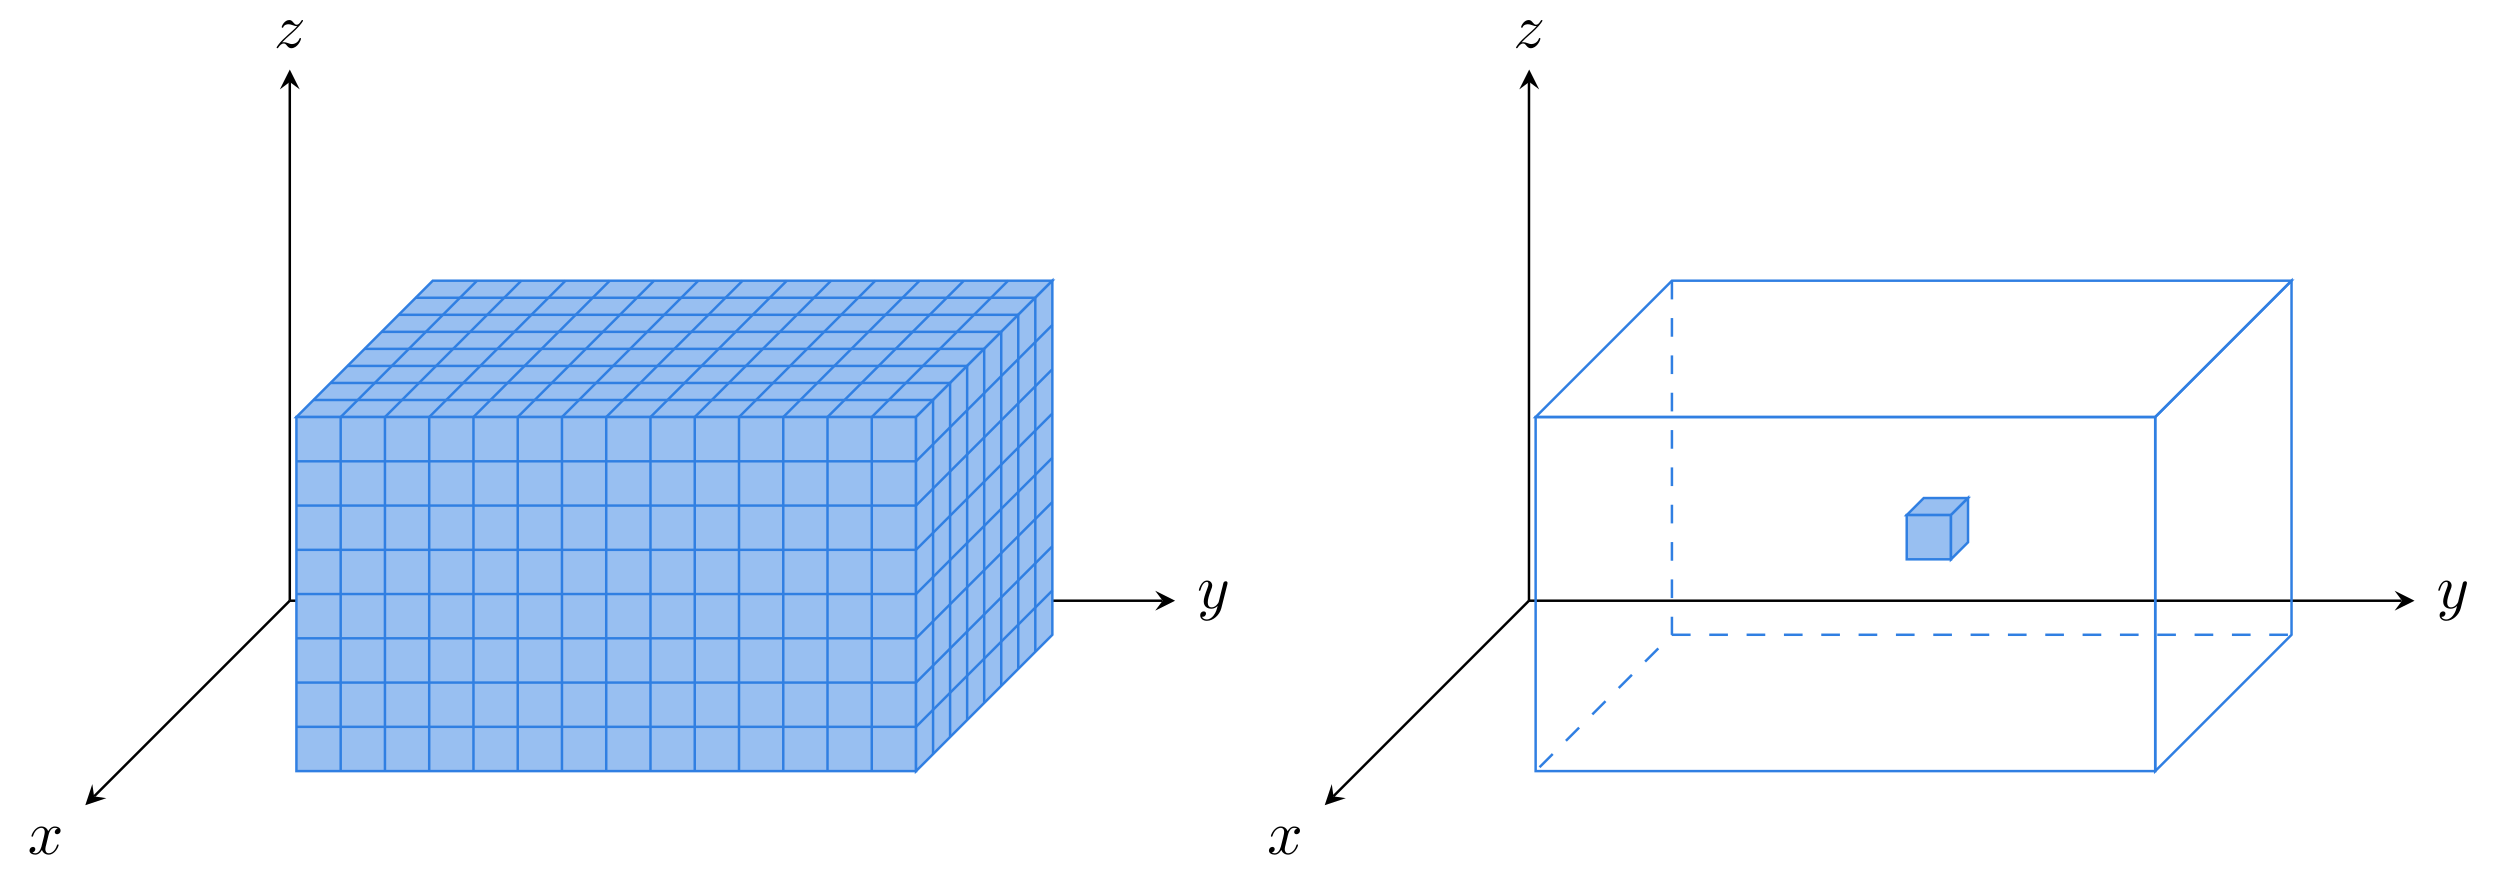 <?xml version="1.0" encoding="UTF-8"?>
<svg xmlns="http://www.w3.org/2000/svg" xmlns:xlink="http://www.w3.org/1999/xlink" width="397.513pt" height="140.039pt" viewBox="0 0 397.513 140.039" version="1.2">
<defs>
<g>
<symbol overflow="visible" id="glyph0-0">
<path style="stroke:none;" d=""/>
</symbol>
<symbol overflow="visible" id="glyph0-1">
<path style="stroke:none;" d="M 3.297 -2.984 C 3.359 -3.25 3.594 -4.156 4.281 -4.156 C 4.328 -4.156 4.562 -4.156 4.781 -4.031 C 4.5 -3.969 4.297 -3.734 4.297 -3.484 C 4.297 -3.328 4.406 -3.141 4.672 -3.141 C 4.891 -3.141 5.219 -3.328 5.219 -3.719 C 5.219 -4.234 4.625 -4.375 4.297 -4.375 C 3.719 -4.375 3.375 -3.844 3.25 -3.625 C 3 -4.266 2.469 -4.375 2.188 -4.375 C 1.156 -4.375 0.594 -3.094 0.594 -2.844 C 0.594 -2.75 0.688 -2.75 0.719 -2.75 C 0.797 -2.75 0.828 -2.766 0.844 -2.859 C 1.172 -3.906 1.828 -4.156 2.172 -4.156 C 2.359 -4.156 2.703 -4.062 2.703 -3.484 C 2.703 -3.188 2.531 -2.516 2.172 -1.141 C 2 -0.531 1.656 -0.109 1.219 -0.109 C 1.172 -0.109 0.938 -0.109 0.734 -0.234 C 0.984 -0.281 1.203 -0.5 1.203 -0.766 C 1.203 -1.031 0.984 -1.125 0.828 -1.125 C 0.531 -1.125 0.281 -0.859 0.281 -0.547 C 0.281 -0.094 0.781 0.109 1.219 0.109 C 1.875 0.109 2.219 -0.578 2.25 -0.641 C 2.375 -0.281 2.734 0.109 3.328 0.109 C 4.344 0.109 4.906 -1.172 4.906 -1.422 C 4.906 -1.516 4.812 -1.516 4.781 -1.516 C 4.703 -1.516 4.672 -1.469 4.656 -1.406 C 4.328 -0.344 3.656 -0.109 3.344 -0.109 C 2.953 -0.109 2.797 -0.422 2.797 -0.766 C 2.797 -0.984 2.859 -1.203 2.969 -1.625 Z M 3.297 -2.984 "/>
</symbol>
<symbol overflow="visible" id="glyph0-2">
<path style="stroke:none;" d="M 4.812 -3.766 C 4.844 -3.906 4.844 -3.922 4.844 -4 C 4.844 -4.172 4.703 -4.266 4.562 -4.266 C 4.453 -4.266 4.297 -4.203 4.219 -4.062 C 4.188 -4 4.109 -3.703 4.078 -3.516 C 4 -3.266 3.938 -3 3.875 -2.734 L 3.438 -0.953 C 3.391 -0.797 2.969 -0.109 2.312 -0.109 C 1.812 -0.109 1.703 -0.547 1.703 -0.906 C 1.703 -1.359 1.875 -1.984 2.203 -2.844 C 2.359 -3.25 2.406 -3.359 2.406 -3.562 C 2.406 -4 2.094 -4.375 1.594 -4.375 C 0.656 -4.375 0.281 -2.938 0.281 -2.844 C 0.281 -2.75 0.391 -2.75 0.406 -2.75 C 0.5 -2.75 0.516 -2.766 0.562 -2.922 C 0.828 -3.859 1.219 -4.156 1.562 -4.156 C 1.641 -4.156 1.812 -4.156 1.812 -3.844 C 1.812 -3.594 1.719 -3.328 1.641 -3.141 C 1.25 -2.094 1.062 -1.531 1.062 -1.062 C 1.062 -0.188 1.688 0.109 2.281 0.109 C 2.656 0.109 3 -0.062 3.281 -0.344 C 3.141 0.172 3.031 0.656 2.625 1.188 C 2.375 1.516 2 1.812 1.547 1.812 C 1.406 1.812 0.953 1.781 0.797 1.391 C 0.953 1.391 1.078 1.391 1.219 1.281 C 1.312 1.188 1.422 1.062 1.422 0.875 C 1.422 0.562 1.141 0.531 1.047 0.531 C 0.828 0.531 0.5 0.688 0.5 1.172 C 0.5 1.656 0.938 2.031 1.547 2.031 C 2.562 2.031 3.578 1.125 3.859 0.016 Z M 4.812 -3.766 "/>
</symbol>
<symbol overflow="visible" id="glyph0-3">
<path style="stroke:none;" d="M 1.312 -0.828 C 1.844 -1.391 2.141 -1.641 2.5 -1.953 C 2.5 -1.953 3.109 -2.484 3.469 -2.844 C 4.406 -3.766 4.625 -4.234 4.625 -4.266 C 4.625 -4.375 4.531 -4.375 4.516 -4.375 C 4.438 -4.375 4.406 -4.359 4.359 -4.266 C 4.062 -3.781 3.859 -3.625 3.625 -3.625 C 3.375 -3.625 3.266 -3.781 3.109 -3.953 C 2.922 -4.172 2.766 -4.375 2.438 -4.375 C 1.688 -4.375 1.234 -3.453 1.234 -3.25 C 1.234 -3.188 1.266 -3.141 1.359 -3.141 C 1.438 -3.141 1.469 -3.188 1.484 -3.25 C 1.672 -3.703 2.25 -3.703 2.328 -3.703 C 2.531 -3.703 2.719 -3.641 2.953 -3.562 C 3.344 -3.406 3.453 -3.406 3.703 -3.406 C 3.359 -2.984 2.516 -2.281 2.328 -2.109 L 1.438 -1.281 C 0.766 -0.625 0.422 -0.062 0.422 0.016 C 0.422 0.109 0.531 0.109 0.547 0.109 C 0.625 0.109 0.641 0.094 0.703 -0.016 C 0.938 -0.359 1.219 -0.641 1.547 -0.641 C 1.766 -0.641 1.875 -0.547 2.109 -0.25 C 2.281 -0.047 2.469 0.109 2.75 0.109 C 3.734 0.109 4.297 -1.141 4.297 -1.422 C 4.297 -1.469 4.266 -1.516 4.188 -1.516 C 4.094 -1.516 4.078 -1.453 4.047 -1.391 C 3.812 -0.734 3.188 -0.547 2.859 -0.547 C 2.656 -0.547 2.484 -0.609 2.281 -0.688 C 1.938 -0.812 1.797 -0.844 1.578 -0.844 C 1.562 -0.844 1.406 -0.844 1.312 -0.828 Z M 1.312 -0.828 "/>
</symbol>
</g>
</defs>
<g id="surface1">
<path style="fill:none;stroke-width:0.399;stroke-linecap:butt;stroke-linejoin:miter;stroke:rgb(0%,0%,0%);stroke-opacity:1;stroke-miterlimit:10;" d="M -0 -0.001 L -31.331 -31.332 " transform="matrix(0.993,0,0,-0.993,46.078,95.515)"/>
<path style=" stroke:none;fill-rule:nonzero;fill:rgb(0%,0%,0%);fill-opacity:1;" d="M 13.562 128.031 L 16.918 126.91 L 14.961 126.633 L 14.68 124.672 "/>
<g style="fill:rgb(0%,0%,0%);fill-opacity:1;">
  <use xlink:href="#glyph0-1" x="4.411" y="135.786"/>
</g>
<path style="fill:none;stroke-width:0.399;stroke-linecap:butt;stroke-linejoin:miter;stroke:rgb(0%,0%,0%);stroke-opacity:1;stroke-miterlimit:10;" d="M -0 -0.001 L 139.741 -0.001 " transform="matrix(0.993,0,0,-0.993,46.078,95.515)"/>
<path style=" stroke:none;fill-rule:nonzero;fill:rgb(0%,0%,0%);fill-opacity:1;" d="M 186.848 95.516 L 183.68 93.93 L 184.867 95.516 L 183.68 97.098 "/>
<g style="fill:rgb(0%,0%,0%);fill-opacity:1;">
  <use xlink:href="#glyph0-2" x="190.34" y="96.683"/>
</g>
<path style="fill:none;stroke-width:0.399;stroke-linecap:butt;stroke-linejoin:miter;stroke:rgb(0%,0%,0%);stroke-opacity:1;stroke-miterlimit:10;" d="M -0 -0.001 L -0 83.049 " transform="matrix(0.993,0,0,-0.993,46.078,95.515)"/>
<path style=" stroke:none;fill-rule:nonzero;fill:rgb(0%,0%,0%);fill-opacity:1;" d="M 46.078 11.055 L 44.496 14.219 L 46.078 13.031 L 47.66 14.219 "/>
<g style="fill:rgb(0%,0%,0%);fill-opacity:1;">
  <use xlink:href="#glyph0-3" x="43.56" y="7.558"/>
</g>
<path style="fill-rule:nonzero;fill:rgb(59.412%,74.901%,94.312%);fill-opacity:1;stroke-width:0.399;stroke-linecap:butt;stroke-linejoin:miter;stroke:rgb(18.825%,49.805%,88.628%);stroke-opacity:1;stroke-miterlimit:10;" d="M 22.89 51.239 L 122.106 51.239 L 100.277 29.41 L 1.062 29.41 Z M 22.89 51.239 " transform="matrix(0.993,0,0,-0.993,46.078,95.515)"/>
<path style="fill-rule:nonzero;fill:rgb(59.412%,74.901%,94.312%);fill-opacity:1;stroke-width:0.399;stroke-linecap:butt;stroke-linejoin:miter;stroke:rgb(18.825%,49.805%,88.628%);stroke-opacity:1;stroke-miterlimit:10;" d="M 1.062 29.41 L 1.062 -27.285 L 100.277 -27.285 L 100.277 29.41 Z M 1.062 29.41 " transform="matrix(0.993,0,0,-0.993,46.078,95.515)"/>
<path style="fill-rule:nonzero;fill:rgb(59.412%,74.901%,94.312%);fill-opacity:1;stroke-width:0.399;stroke-linecap:butt;stroke-linejoin:miter;stroke:rgb(18.825%,49.805%,88.628%);stroke-opacity:1;stroke-miterlimit:10;" d="M 100.277 29.41 L 122.106 51.239 L 122.106 -5.456 L 100.277 -27.285 Z M 100.277 29.41 " transform="matrix(0.993,0,0,-0.993,46.078,95.515)"/>
<path style="fill:none;stroke-width:0.399;stroke-linecap:butt;stroke-linejoin:miter;stroke:rgb(18.825%,49.805%,88.628%);stroke-opacity:1;stroke-miterlimit:10;" d="M 8.149 -27.285 L 8.149 29.41 L 29.978 51.239 " transform="matrix(0.993,0,0,-0.993,46.078,95.515)"/>
<path style="fill:none;stroke-width:0.399;stroke-linecap:butt;stroke-linejoin:miter;stroke:rgb(18.825%,49.805%,88.628%);stroke-opacity:1;stroke-miterlimit:10;" d="M 15.237 -27.285 L 15.237 29.41 L 37.065 51.239 " transform="matrix(0.993,0,0,-0.993,46.078,95.515)"/>
<path style="fill:none;stroke-width:0.399;stroke-linecap:butt;stroke-linejoin:miter;stroke:rgb(18.825%,49.805%,88.628%);stroke-opacity:1;stroke-miterlimit:10;" d="M 22.324 -27.285 L 22.324 29.41 L 44.148 51.239 " transform="matrix(0.993,0,0,-0.993,46.078,95.515)"/>
<path style="fill:none;stroke-width:0.399;stroke-linecap:butt;stroke-linejoin:miter;stroke:rgb(18.825%,49.805%,88.628%);stroke-opacity:1;stroke-miterlimit:10;" d="M 29.411 -27.285 L 29.411 29.41 L 51.236 51.239 " transform="matrix(0.993,0,0,-0.993,46.078,95.515)"/>
<path style="fill:none;stroke-width:0.399;stroke-linecap:butt;stroke-linejoin:miter;stroke:rgb(18.825%,49.805%,88.628%);stroke-opacity:1;stroke-miterlimit:10;" d="M 36.499 -27.285 L 36.499 29.41 L 58.323 51.239 " transform="matrix(0.993,0,0,-0.993,46.078,95.515)"/>
<path style="fill:none;stroke-width:0.399;stroke-linecap:butt;stroke-linejoin:miter;stroke:rgb(18.825%,49.805%,88.628%);stroke-opacity:1;stroke-miterlimit:10;" d="M 43.582 -27.285 L 43.582 29.41 L 65.411 51.239 " transform="matrix(0.993,0,0,-0.993,46.078,95.515)"/>
<path style="fill:none;stroke-width:0.399;stroke-linecap:butt;stroke-linejoin:miter;stroke:rgb(18.825%,49.805%,88.628%);stroke-opacity:1;stroke-miterlimit:10;" d="M 50.669 -27.285 L 50.669 29.41 L 72.498 51.239 " transform="matrix(0.993,0,0,-0.993,46.078,95.515)"/>
<path style="fill:none;stroke-width:0.399;stroke-linecap:butt;stroke-linejoin:miter;stroke:rgb(18.825%,49.805%,88.628%);stroke-opacity:1;stroke-miterlimit:10;" d="M 57.757 -27.285 L 57.757 29.41 L 79.585 51.239 " transform="matrix(0.993,0,0,-0.993,46.078,95.515)"/>
<path style="fill:none;stroke-width:0.399;stroke-linecap:butt;stroke-linejoin:miter;stroke:rgb(18.825%,49.805%,88.628%);stroke-opacity:1;stroke-miterlimit:10;" d="M 64.844 -27.285 L 64.844 29.41 L 86.669 51.239 " transform="matrix(0.993,0,0,-0.993,46.078,95.515)"/>
<path style="fill:none;stroke-width:0.399;stroke-linecap:butt;stroke-linejoin:miter;stroke:rgb(18.825%,49.805%,88.628%);stroke-opacity:1;stroke-miterlimit:10;" d="M 71.932 -27.285 L 71.932 29.41 L 93.756 51.239 " transform="matrix(0.993,0,0,-0.993,46.078,95.515)"/>
<path style="fill:none;stroke-width:0.399;stroke-linecap:butt;stroke-linejoin:miter;stroke:rgb(18.825%,49.805%,88.628%);stroke-opacity:1;stroke-miterlimit:10;" d="M 79.019 -27.285 L 79.019 29.41 L 100.843 51.239 " transform="matrix(0.993,0,0,-0.993,46.078,95.515)"/>
<path style="fill:none;stroke-width:0.399;stroke-linecap:butt;stroke-linejoin:miter;stroke:rgb(18.825%,49.805%,88.628%);stroke-opacity:1;stroke-miterlimit:10;" d="M 86.102 -27.285 L 86.102 29.41 L 107.931 51.239 " transform="matrix(0.993,0,0,-0.993,46.078,95.515)"/>
<path style="fill:none;stroke-width:0.399;stroke-linecap:butt;stroke-linejoin:miter;stroke:rgb(18.825%,49.805%,88.628%);stroke-opacity:1;stroke-miterlimit:10;" d="M 93.19 -27.285 L 93.19 29.41 L 115.018 51.239 " transform="matrix(0.993,0,0,-0.993,46.078,95.515)"/>
<path style="fill:none;stroke-width:0.399;stroke-linecap:butt;stroke-linejoin:miter;stroke:rgb(18.825%,49.805%,88.628%);stroke-opacity:1;stroke-miterlimit:10;" d="M 20.161 48.509 L 119.376 48.509 L 119.376 -8.186 " transform="matrix(0.993,0,0,-0.993,46.078,95.515)"/>
<path style="fill:none;stroke-width:0.399;stroke-linecap:butt;stroke-linejoin:miter;stroke:rgb(18.825%,49.805%,88.628%);stroke-opacity:1;stroke-miterlimit:10;" d="M 17.435 45.78 L 116.646 45.78 L 116.646 -10.915 " transform="matrix(0.993,0,0,-0.993,46.078,95.515)"/>
<path style="fill:none;stroke-width:0.399;stroke-linecap:butt;stroke-linejoin:miter;stroke:rgb(18.825%,49.805%,88.628%);stroke-opacity:1;stroke-miterlimit:10;" d="M 14.706 43.05 L 113.921 43.05 L 113.921 -13.641 " transform="matrix(0.993,0,0,-0.993,46.078,95.515)"/>
<path style="fill:none;stroke-width:0.399;stroke-linecap:butt;stroke-linejoin:miter;stroke:rgb(18.825%,49.805%,88.628%);stroke-opacity:1;stroke-miterlimit:10;" d="M 11.976 40.325 L 111.191 40.325 L 111.191 -16.37 " transform="matrix(0.993,0,0,-0.993,46.078,95.515)"/>
<path style="fill:none;stroke-width:0.399;stroke-linecap:butt;stroke-linejoin:miter;stroke:rgb(18.825%,49.805%,88.628%);stroke-opacity:1;stroke-miterlimit:10;" d="M 9.247 37.595 L 108.462 37.595 L 108.462 -19.1 " transform="matrix(0.993,0,0,-0.993,46.078,95.515)"/>
<path style="fill:none;stroke-width:0.399;stroke-linecap:butt;stroke-linejoin:miter;stroke:rgb(18.825%,49.805%,88.628%);stroke-opacity:1;stroke-miterlimit:10;" d="M 6.521 34.865 L 105.732 34.865 L 105.732 -21.826 " transform="matrix(0.993,0,0,-0.993,46.078,95.515)"/>
<path style="fill:none;stroke-width:0.399;stroke-linecap:butt;stroke-linejoin:miter;stroke:rgb(18.825%,49.805%,88.628%);stroke-opacity:1;stroke-miterlimit:10;" d="M 3.791 32.14 L 103.007 32.14 L 103.007 -24.555 " transform="matrix(0.993,0,0,-0.993,46.078,95.515)"/>
<path style="fill:none;stroke-width:0.399;stroke-linecap:butt;stroke-linejoin:miter;stroke:rgb(18.825%,49.805%,88.628%);stroke-opacity:1;stroke-miterlimit:10;" d="M 1.062 -20.197 L 100.277 -20.197 L 122.106 1.631 " transform="matrix(0.993,0,0,-0.993,46.078,95.515)"/>
<path style="fill:none;stroke-width:0.399;stroke-linecap:butt;stroke-linejoin:miter;stroke:rgb(18.825%,49.805%,88.628%);stroke-opacity:1;stroke-miterlimit:10;" d="M 1.062 -13.11 L 100.277 -13.11 L 122.106 8.718 " transform="matrix(0.993,0,0,-0.993,46.078,95.515)"/>
<path style="fill:none;stroke-width:0.399;stroke-linecap:butt;stroke-linejoin:miter;stroke:rgb(18.825%,49.805%,88.628%);stroke-opacity:1;stroke-miterlimit:10;" d="M 1.062 -6.023 L 100.277 -6.023 L 122.106 15.802 " transform="matrix(0.993,0,0,-0.993,46.078,95.515)"/>
<path style="fill:none;stroke-width:0.399;stroke-linecap:butt;stroke-linejoin:miter;stroke:rgb(18.825%,49.805%,88.628%);stroke-opacity:1;stroke-miterlimit:10;" d="M 1.062 1.065 L 100.277 1.065 L 122.106 22.889 " transform="matrix(0.993,0,0,-0.993,46.078,95.515)"/>
<path style="fill:none;stroke-width:0.399;stroke-linecap:butt;stroke-linejoin:miter;stroke:rgb(18.825%,49.805%,88.628%);stroke-opacity:1;stroke-miterlimit:10;" d="M 1.062 8.148 L 100.277 8.148 L 122.106 29.977 " transform="matrix(0.993,0,0,-0.993,46.078,95.515)"/>
<path style="fill:none;stroke-width:0.399;stroke-linecap:butt;stroke-linejoin:miter;stroke:rgb(18.825%,49.805%,88.628%);stroke-opacity:1;stroke-miterlimit:10;" d="M 1.062 15.236 L 100.277 15.236 L 122.106 37.064 " transform="matrix(0.993,0,0,-0.993,46.078,95.515)"/>
<path style="fill:none;stroke-width:0.399;stroke-linecap:butt;stroke-linejoin:miter;stroke:rgb(18.825%,49.805%,88.628%);stroke-opacity:1;stroke-miterlimit:10;" d="M 1.062 22.323 L 100.277 22.323 L 122.106 44.151 " transform="matrix(0.993,0,0,-0.993,46.078,95.515)"/>
<path style="fill:none;stroke-width:0.399;stroke-linecap:butt;stroke-linejoin:miter;stroke:rgb(0%,0%,0%);stroke-opacity:1;stroke-miterlimit:10;" d="M 198.427 -0.001 L 167.096 -31.332 " transform="matrix(0.993,0,0,-0.993,46.078,95.515)"/>
<path style=" stroke:none;fill-rule:nonzero;fill:rgb(0%,0%,0%);fill-opacity:1;" d="M 210.637 128.031 L 213.996 126.91 L 212.035 126.633 L 211.758 124.672 "/>
<g style="fill:rgb(0%,0%,0%);fill-opacity:1;">
  <use xlink:href="#glyph0-1" x="201.484" y="135.786"/>
</g>
<path style="fill:none;stroke-width:0.399;stroke-linecap:butt;stroke-linejoin:miter;stroke:rgb(0%,0%,0%);stroke-opacity:1;stroke-miterlimit:10;" d="M 198.427 -0.001 L 338.168 -0.001 " transform="matrix(0.993,0,0,-0.993,46.078,95.515)"/>
<path style=" stroke:none;fill-rule:nonzero;fill:rgb(0%,0%,0%);fill-opacity:1;" d="M 383.922 95.516 L 380.754 93.93 L 381.941 95.516 L 380.754 97.098 "/>
<g style="fill:rgb(0%,0%,0%);fill-opacity:1;">
  <use xlink:href="#glyph0-2" x="387.413" y="96.683"/>
</g>
<path style="fill:none;stroke-width:0.399;stroke-linecap:butt;stroke-linejoin:miter;stroke:rgb(0%,0%,0%);stroke-opacity:1;stroke-miterlimit:10;" d="M 198.427 -0.001 L 198.427 83.049 " transform="matrix(0.993,0,0,-0.993,46.078,95.515)"/>
<path style=" stroke:none;fill-rule:nonzero;fill:rgb(0%,0%,0%);fill-opacity:1;" d="M 243.152 11.055 L 241.57 14.219 L 243.152 13.031 L 244.738 14.219 "/>
<g style="fill:rgb(0%,0%,0%);fill-opacity:1;">
  <use xlink:href="#glyph0-3" x="240.632" y="7.558"/>
</g>
<path style="fill:none;stroke-width:0.399;stroke-linecap:butt;stroke-linejoin:miter;stroke:rgb(18.825%,49.805%,88.628%);stroke-opacity:1;stroke-miterlimit:10;" d="M 221.317 51.239 L 320.532 51.239 L 298.704 29.41 L 199.492 29.41 Z M 221.317 51.239 " transform="matrix(0.993,0,0,-0.993,46.078,95.515)"/>
<path style="fill:none;stroke-width:0.399;stroke-linecap:butt;stroke-linejoin:miter;stroke:rgb(18.825%,49.805%,88.628%);stroke-opacity:1;stroke-miterlimit:10;" d="M 199.492 29.41 L 199.492 -27.285 L 298.704 -27.285 L 298.704 29.41 Z M 199.492 29.41 " transform="matrix(0.993,0,0,-0.993,46.078,95.515)"/>
<path style="fill:none;stroke-width:0.399;stroke-linecap:butt;stroke-linejoin:miter;stroke:rgb(18.825%,49.805%,88.628%);stroke-opacity:1;stroke-miterlimit:10;" d="M 298.704 29.41 L 320.532 51.239 L 320.532 -5.456 L 298.704 -27.285 Z M 298.704 29.41 " transform="matrix(0.993,0,0,-0.993,46.078,95.515)"/>
<path style="fill:none;stroke-width:0.399;stroke-linecap:butt;stroke-linejoin:miter;stroke:rgb(18.825%,49.805%,88.628%);stroke-opacity:1;stroke-dasharray:2.989,2.989;stroke-miterlimit:10;" d="M 221.317 51.239 L 221.317 -5.456 L 199.492 -27.285 " transform="matrix(0.993,0,0,-0.993,46.078,95.515)"/>
<path style="fill:none;stroke-width:0.399;stroke-linecap:butt;stroke-linejoin:miter;stroke:rgb(18.825%,49.805%,88.628%);stroke-opacity:1;stroke-dasharray:2.989,2.989;stroke-miterlimit:10;" d="M 221.317 -5.456 L 320.532 -5.456 " transform="matrix(0.993,0,0,-0.993,46.078,95.515)"/>
<path style="fill-rule:nonzero;fill:rgb(59.412%,74.901%,94.312%);fill-opacity:1;stroke-width:0.399;stroke-linecap:butt;stroke-linejoin:miter;stroke:rgb(18.825%,49.805%,88.628%);stroke-opacity:1;stroke-miterlimit:10;" d="M 261.643 16.443 L 268.73 16.443 L 266 13.713 L 258.913 13.713 Z M 261.643 16.443 " transform="matrix(0.993,0,0,-0.993,46.078,95.515)"/>
<path style="fill-rule:nonzero;fill:rgb(59.412%,74.901%,94.312%);fill-opacity:1;stroke-width:0.399;stroke-linecap:butt;stroke-linejoin:miter;stroke:rgb(18.825%,49.805%,88.628%);stroke-opacity:1;stroke-miterlimit:10;" d="M 258.913 6.626 L 258.913 13.713 L 266 13.713 L 266 6.626 Z M 258.913 6.626 " transform="matrix(0.993,0,0,-0.993,46.078,95.515)"/>
<path style="fill-rule:nonzero;fill:rgb(59.412%,74.901%,94.312%);fill-opacity:1;stroke-width:0.399;stroke-linecap:butt;stroke-linejoin:miter;stroke:rgb(18.825%,49.805%,88.628%);stroke-opacity:1;stroke-miterlimit:10;" d="M 266 13.713 L 266 6.626 L 268.73 9.356 L 268.73 16.443 Z M 266 13.713 " transform="matrix(0.993,0,0,-0.993,46.078,95.515)"/>
</g>
</svg>
